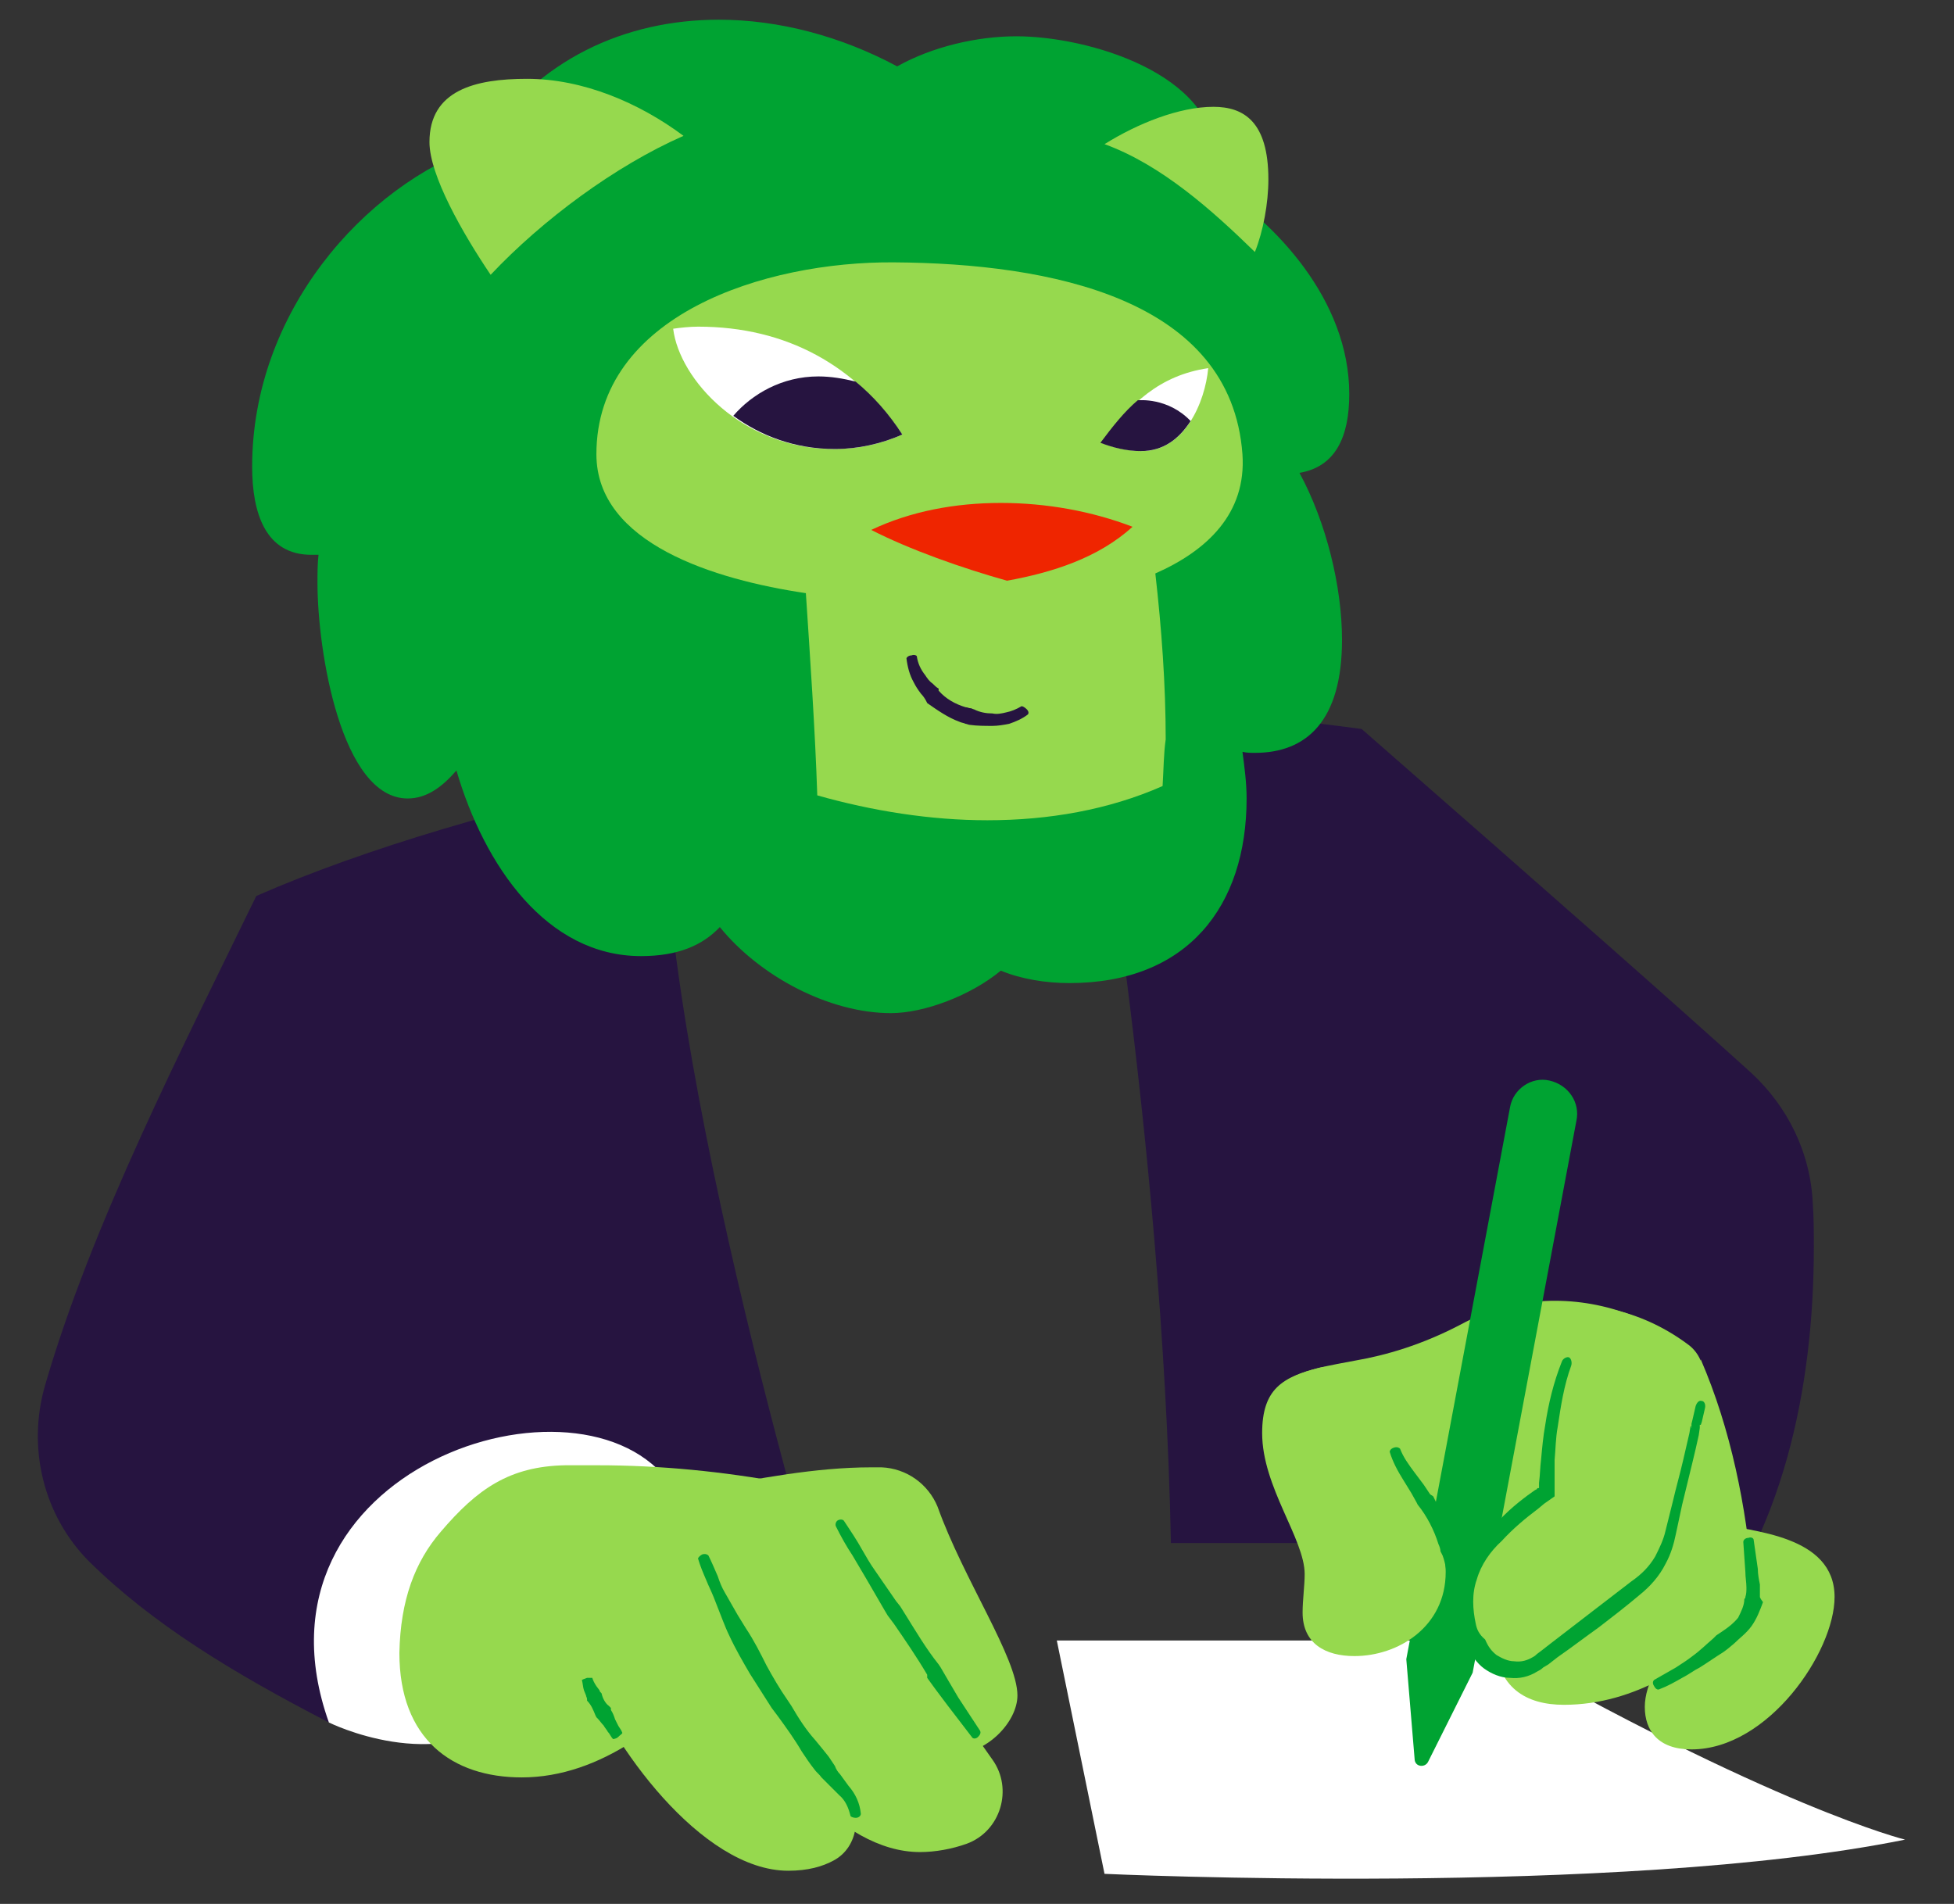 <?xml version="1.0" encoding="utf-8"?>
<svg xmlns="http://www.w3.org/2000/svg" width="117" height="114" viewBox="0 0 117 114" fill="none">
<rect x="0" y="0" width="117" height="114" fill="#333333" stroke="none"/>
<path d="M19.691 103.134C19.691 103.134 26.149 106.363 30.681 102.637C35.276 98.912 42.106 87.363 42.106 87.363C26.521 77.552 9.943 90.964 19.691 103.134Z" fill="white"/>
<path d="M88.737 98.228H63.279L66.135 112.199C66.135 112.199 96.933 113.627 114.07 110.15C114.07 110.15 106.185 108.225 88.737 98.228Z" fill="white"/>
<path d="M70.11 92.33C69.613 67.804 65.143 43.029 65.143 43.029C69.489 42.781 72.159 42.781 75.822 43.029C77.747 43.154 79.672 43.402 81.535 43.651C92.96 53.647 100.224 60.043 104.819 64.203C107.054 66.252 108.42 69.046 108.545 72.088C108.607 72.895 108.607 73.765 108.607 74.696C108.607 83.141 106.744 92.082 101.28 98.415L88.116 92.392H70.11V92.33Z" fill="#261440"/>
<path d="M39.748 46.32C30.558 48.245 21.865 50.791 15.346 53.647C10.999 62.588 5.473 73.33 2.679 83.016C1.623 86.742 2.617 90.778 5.349 93.51C9.136 97.235 13.918 100.154 19.692 103.134C14.29 87.922 34.904 81.278 40.182 88.915L49.868 97.98C49.806 97.98 39.251 63.271 39.748 46.32Z" fill="#261440"/>
<path d="M102.833 91.212C104.82 91.709 109.849 91.895 109.849 95.621C109.849 98.912 105.875 104.748 101.28 104.748C99.293 104.748 98.486 103.631 98.486 102.203C98.486 99.409 102.46 95.807 102.833 95.621" fill="#96D94E"/>
<path d="M89.482 98.167C89.607 101.085 91.407 102.078 93.643 102.078C97.989 102.078 101.404 99.533 103.763 97.546C104.571 96.863 105.005 95.807 104.943 94.751C104.571 90.219 103.639 85.562 101.839 81.402L96.996 92.889L89.482 98.167Z" fill="#96D94E"/>
<path d="M105.378 95.621C105.378 95.372 105.378 95.124 105.378 94.876C105.316 94.565 105.254 94.255 105.254 93.944L105.005 92.206C105.005 92.082 104.819 92.019 104.695 92.082C104.508 92.082 104.384 92.206 104.384 92.33L104.508 94.13C104.508 94.441 104.571 94.751 104.571 95.062C104.571 95.248 104.571 95.434 104.508 95.621C104.508 95.683 104.508 95.683 104.446 95.745C104.446 96.117 104.26 96.49 104.074 96.862C103.825 97.173 103.515 97.421 103.142 97.67L102.77 97.918L102.584 98.104C102.149 98.477 101.776 98.85 101.342 99.16C101.031 99.408 100.721 99.595 100.348 99.843C99.914 100.091 99.479 100.34 99.044 100.588C98.982 100.65 98.92 100.774 99.044 100.961C99.106 101.085 99.231 101.209 99.355 101.147C99.852 100.961 100.286 100.712 100.721 100.464C101.093 100.278 101.404 100.029 101.776 99.843C102.273 99.532 102.708 99.222 103.204 98.912L103.453 98.725L103.825 98.415C104.136 98.104 104.571 97.794 104.881 97.359C105.191 96.925 105.378 96.428 105.564 95.931C105.378 95.683 105.378 95.621 105.378 95.621Z" fill="#00A332"/>
<path d="M97.12 78.546C93.953 77.49 90.476 77.676 87.496 79.291C85.136 80.532 82.963 81.153 81.162 81.464C79.92 81.712 77.623 82.023 76.754 82.892C75.822 83.699 85.633 94.565 85.633 94.565L97.244 89.536L100.1 82.706C100.659 81.34 100.038 79.725 98.61 79.166C98.237 78.98 97.741 78.732 97.12 78.546Z" fill="#96D94E"/>
<path d="M94.388 67.121L88.179 100.153L85.509 105.493C85.323 105.866 84.702 105.804 84.702 105.307L84.205 99.346L90.414 66.314C90.6 65.196 91.718 64.451 92.774 64.699C93.891 64.948 94.636 66.003 94.388 67.121Z" fill="#00A332"/>
<path d="M95.63 78.235C97.803 78.546 99.603 79.415 101.032 80.471C101.839 81.029 102.211 82.085 101.901 83.079C101.839 83.327 101.777 83.575 101.715 83.886C100.783 87.735 102.398 81.402 99.79 91.958C99.541 93.075 98.858 94.131 97.989 94.876C97.617 95.186 97.244 95.497 96.871 95.807C95.257 97.049 93.643 98.229 92.028 99.409C90.786 100.34 89.048 99.967 88.365 98.601C87.868 97.67 87.682 96.615 87.744 95.559C87.93 92.951 90.165 91.026 92.463 89.288C92.463 89.288 92.401 84.507 93.829 81.216C95.257 77.987 95.63 78.235 95.63 78.235Z" fill="#96D94E"/>
<path d="M88.366 97.235C88.18 96.366 88.118 95.435 88.428 94.566C88.676 93.696 89.235 92.889 89.918 92.268C90.601 91.523 91.346 90.902 92.091 90.343L92.464 90.033L93.085 89.598V88.791C93.085 88.356 93.085 87.86 93.085 87.425C93.147 86.742 93.147 86.121 93.271 85.438C93.457 84.196 93.644 82.954 94.078 81.775C94.141 81.588 94.078 81.34 93.954 81.278C93.83 81.216 93.582 81.34 93.52 81.526C93.023 82.768 92.712 84.072 92.526 85.314C92.402 85.997 92.34 86.68 92.278 87.363C92.216 87.86 92.216 88.294 92.153 88.791V89.039V89.101H92.091C92.091 89.101 92.029 89.101 92.029 89.163L91.905 89.226L91.471 89.536C90.725 90.095 89.98 90.716 89.235 91.647C88.614 92.454 87.993 93.324 87.683 94.379C87.373 95.435 87.373 96.49 87.559 97.546C87.621 97.918 87.745 98.229 87.869 98.601C88.055 99.036 88.428 99.595 88.863 99.905C89.297 100.216 89.856 100.464 90.415 100.464C90.974 100.526 91.533 100.402 92.029 100.092C92.153 100.03 92.278 99.967 92.402 99.843L92.712 99.657L93.271 99.222C94.078 98.663 94.886 98.043 95.755 97.422C96.562 96.801 97.369 96.18 98.176 95.497C98.797 95 99.356 94.379 99.729 93.634C100.039 93.075 100.225 92.454 100.35 91.833L100.722 90.095L101.343 87.549C101.467 87.052 101.591 86.494 101.716 85.935L101.778 85.5C101.778 85.438 101.778 85.438 101.778 85.376V85.314C101.778 85.376 101.778 85.19 101.716 85.128C101.902 84.941 101.467 85.314 101.529 85.314C101.529 85.314 101.591 85.314 101.654 85.314H101.84L101.902 85.128L102.088 84.32C102.15 84.072 102.026 83.886 101.902 83.886C101.716 83.824 101.591 84.01 101.529 84.196L101.343 85.003L101.281 85.252V85.314C101.281 85.314 101.281 85.314 101.281 85.438C101.281 85.5 101.343 85.562 101.343 85.562C101.343 85.562 101.343 85.5 101.281 85.5C101.281 85.438 101.281 85.438 101.219 85.376C100.971 85.376 101.529 85.376 101.467 85.376H101.405H101.343H101.219V85.438L101.157 85.811C101.033 86.369 100.908 86.866 100.784 87.425C100.598 88.232 100.35 89.101 100.163 89.909L99.729 91.647C99.605 92.206 99.356 92.703 99.108 93.199C98.735 93.82 98.301 94.255 97.68 94.69C96.873 95.311 96.065 95.931 95.258 96.552C94.451 97.173 93.644 97.794 92.837 98.415L92.278 98.85L92.029 99.036C91.967 99.098 91.905 99.16 91.781 99.222C91.471 99.409 91.098 99.533 90.663 99.471C90.291 99.471 89.918 99.284 89.608 99.098C89.297 98.85 89.111 98.601 88.925 98.167C88.552 97.856 88.428 97.546 88.366 97.235Z" fill="#00A332"/>
<path d="M83.646 88.356C85.323 89.784 86.564 91.957 86.564 94.13C86.564 97.421 83.708 99.16 81.1 99.16C79.362 99.16 77.996 98.415 77.996 96.552C77.996 95.807 78.12 94.938 78.12 94.255C78.12 92.144 75.574 89.039 75.574 85.81C75.574 83.14 76.816 82.457 78.989 81.898C80.231 81.588 81.473 82.271 81.908 83.451L83.646 88.356Z" fill="#96D94E"/>
<path d="M85.632 89.474L85.26 88.915L84.701 88.17C84.329 87.673 84.018 87.238 83.832 86.742C83.77 86.68 83.646 86.617 83.459 86.68C83.273 86.742 83.211 86.866 83.211 86.928C83.397 87.549 83.708 88.108 84.018 88.604L84.515 89.412L84.825 89.97L84.887 90.095C85.446 90.778 85.881 91.647 86.129 92.454C86.191 92.578 86.253 92.764 86.253 92.889L86.378 93.137C86.564 93.634 86.626 94.13 86.626 94.689C86.626 94.876 86.626 95.062 86.626 95.248C86.564 95.434 86.626 95.621 86.564 95.807C86.502 96.055 86.44 96.242 86.378 96.49C86.253 96.738 86.191 96.925 86.067 97.173C86.005 97.235 86.129 97.421 86.253 97.483C86.378 97.546 86.564 97.546 86.626 97.483C86.75 97.235 86.874 96.987 86.999 96.738C87.061 96.49 87.185 96.242 87.247 95.993C87.309 95.807 87.309 95.559 87.371 95.372C87.371 95.186 87.433 94.938 87.433 94.751C87.433 94.13 87.433 93.572 87.309 92.951L87.247 92.64C87.185 92.454 87.123 92.33 87.061 92.144C86.688 91.274 86.191 90.405 85.819 89.598L85.632 89.474Z" fill="#00A332"/>
<path d="M42.045 89.163C45.336 88.542 48.813 87.859 52.166 87.859C52.352 87.859 52.6 87.859 52.787 87.859C54.277 87.921 55.581 88.853 56.14 90.219C57.692 94.565 60.921 99.284 60.921 101.52C60.921 103.072 59.12 105.059 56.947 105.059C55.395 105.059 52.6 104.189 51.11 102.389" fill="#96D94E"/>
<path d="M26.398 91.709C28.571 89.163 30.496 87.797 33.849 87.735C34.78 87.735 35.525 87.735 35.773 87.735C39.561 87.735 43.287 88.108 47.012 88.791C48.378 89.039 49.496 89.847 50.179 91.088C52.724 95.621 56.388 101.085 59.43 105.369C60.672 107.108 59.927 109.654 57.878 110.399C57.009 110.709 56.015 110.895 55.084 110.895C50.241 110.895 45.77 104.997 42.852 99.781C40.12 103.01 36.022 106.425 31.241 106.425C27.081 106.425 23.914 104.128 23.914 98.974C23.976 95.807 24.845 93.51 26.398 91.709Z" fill="#96D94E"/>
<path d="M55.518 100.464L56.014 101.147L56.76 102.141L58.188 104.003C58.25 104.127 58.436 104.127 58.56 104.003C58.684 103.879 58.746 103.755 58.684 103.631L57.38 101.644L56.76 100.588L56.325 99.843L56.201 99.657C55.456 98.725 54.835 97.67 54.214 96.677L53.903 96.18L53.655 95.869C53.22 95.248 52.848 94.689 52.413 94.069C52.103 93.634 51.854 93.199 51.606 92.765C51.295 92.206 50.923 91.647 50.55 91.088C50.488 90.964 50.302 90.964 50.178 91.026C50.054 91.088 49.992 91.275 50.054 91.399C50.364 92.02 50.675 92.578 51.047 93.137C51.295 93.572 51.606 94.069 51.854 94.503L52.972 96.428L53.158 96.739L53.531 97.235C54.214 98.229 54.897 99.222 55.518 100.278V100.464Z" fill="#00A332"/>
<path d="M42.107 93.199C43.846 97.608 47.012 103.258 50.551 107.232C51.669 108.474 51.421 110.585 49.93 111.392C49.247 111.765 48.378 112.013 47.198 112.013C41.983 112.013 36.519 104.376 34.904 99.967" fill="#96D94E"/>
<path d="M46.578 102.761C47.075 103.444 47.571 104.127 48.006 104.872C48.254 105.245 48.503 105.618 48.751 105.928C48.875 106.114 49.062 106.238 49.186 106.425L49.62 106.859L50.241 107.48C50.614 107.791 50.8 108.225 50.924 108.722C50.924 108.784 51.111 108.846 51.235 108.846C51.421 108.846 51.545 108.722 51.545 108.598C51.483 107.977 51.235 107.418 50.8 106.921L50.303 106.238C50.179 106.114 50.055 105.928 49.993 105.742L49.62 105.183C49.372 104.872 49.124 104.562 48.813 104.189C48.254 103.569 47.82 102.885 47.385 102.14L47.137 101.768C46.702 101.147 46.267 100.402 45.895 99.719C45.522 98.974 45.15 98.229 44.653 97.484L44.156 96.676C43.908 96.242 43.66 95.807 43.411 95.372C43.225 95.062 43.101 94.751 42.977 94.379C42.79 93.944 42.604 93.51 42.418 93.137C42.356 93.075 42.231 93.013 42.045 93.075C41.921 93.137 41.797 93.261 41.797 93.323C41.921 93.758 42.107 94.193 42.294 94.627C42.418 94.938 42.604 95.31 42.728 95.621L43.287 97.049C43.411 97.359 43.535 97.67 43.66 97.918C44.032 98.725 44.467 99.471 44.901 100.216C45.336 100.899 45.771 101.582 46.205 102.265L46.578 102.761Z" fill="#00A332"/>
<path d="M36.022 101.395C35.959 101.333 35.897 101.271 35.897 101.209L35.711 100.961C35.587 100.774 35.525 100.65 35.463 100.464C35.463 100.464 35.276 100.464 35.152 100.464C34.966 100.526 34.842 100.588 34.842 100.588C34.904 100.836 34.904 101.023 34.966 101.209L35.09 101.519C35.09 101.582 35.152 101.644 35.152 101.768V101.83C35.401 102.078 35.525 102.389 35.649 102.699L35.711 102.823L35.773 102.885C35.897 103.01 36.022 103.196 36.146 103.32C36.208 103.444 36.332 103.568 36.394 103.693C36.518 103.817 36.58 104.003 36.705 104.127C36.705 104.127 36.891 104.127 37.015 104.003C37.139 103.879 37.263 103.817 37.263 103.755C37.201 103.568 37.077 103.444 37.015 103.32C36.953 103.196 36.891 103.072 36.829 102.948C36.767 102.761 36.705 102.575 36.58 102.389V102.265L36.456 102.14C36.27 102.016 36.084 101.706 36.022 101.395Z" fill="#00A332"/>
<path d="M28.82 8.693C32.173 3.539 37.451 1.18 43.039 1.18C46.64 1.18 50.366 2.173 53.719 3.974C55.83 2.794 58.5 2.173 60.859 2.173C65.143 2.173 72.781 4.408 72.781 9.562C72.781 10.059 72.719 10.556 72.656 10.99C76.32 13.287 80.79 17.944 80.79 23.595C80.79 26.14 79.983 27.941 77.81 28.314C79.424 31.294 80.356 35.144 80.356 38.31C80.356 43.154 78.245 45.078 75.14 45.078C74.892 45.078 74.643 45.078 74.395 45.016C74.519 45.948 74.643 46.879 74.643 47.81C74.643 54.268 71.104 58.863 64.026 58.863C62.598 58.863 61.108 58.614 59.928 58.118C58.127 59.608 55.333 60.663 53.346 60.663C49.683 60.663 45.523 58.49 43.101 55.51C42.045 56.627 40.555 57.248 38.382 57.248C32.732 57.248 29.006 51.846 27.33 46.134C26.523 47.065 25.591 47.81 24.411 47.81C20.438 47.81 19.009 38.993 19.009 34.895C19.009 34.337 19.009 33.778 19.072 33.219C18.947 33.219 18.761 33.219 18.637 33.219C15.905 33.219 15.098 30.735 15.098 27.941C15.098 18.752 21.741 11.114 28.82 8.693Z" fill="#00A332"/>
<path d="M40.927 8.134C38.257 6.147 34.904 4.719 31.551 4.719C28.447 4.719 25.715 5.402 25.715 8.506C25.715 10.493 27.702 13.97 29.378 16.454C32.483 13.163 36.829 9.934 40.927 8.134Z" fill="#96D94E"/>
<path d="M75.14 15.088C72.594 12.605 69.552 9.873 66.137 8.631C68.124 7.389 70.607 6.396 72.656 6.396C74.457 6.396 75.947 7.265 75.947 10.742C75.947 12.17 75.637 13.847 75.14 15.088Z" fill="#96D94E"/>
<path d="M69.613 47.065C66.384 48.493 62.783 49.114 59.119 49.114C55.704 49.114 52.227 48.555 48.936 47.624C48.812 43.774 48.502 39.304 48.253 35.516C42.789 34.709 35.711 32.536 35.711 27.196C35.711 18.876 45.77 15.647 53.531 15.709C62.907 15.771 73.711 17.882 74.394 27.196C74.642 30.735 72.283 32.97 69.178 34.336C69.551 37.627 69.799 40.98 69.799 44.271C69.675 45.14 69.675 46.072 69.613 47.065Z" fill="#96D94E"/>
<path d="M52.166 31.729C54.526 30.611 57.195 30.114 59.928 30.114C62.66 30.114 65.391 30.611 67.813 31.542C65.764 33.405 63.032 34.274 60.3 34.771C57.63 34.026 54.463 32.908 52.166 31.729Z" fill="#EF2500"/>
<path d="M56.202 41.228C56.078 41.166 55.954 41.042 55.83 40.918C55.643 40.794 55.519 40.608 55.395 40.421C55.147 40.111 54.96 39.738 54.898 39.304C54.898 39.242 54.712 39.179 54.588 39.242C54.401 39.242 54.277 39.366 54.277 39.428C54.339 39.925 54.464 40.421 54.712 40.856C54.836 41.104 54.96 41.291 55.147 41.539C55.271 41.663 55.395 41.849 55.457 41.974L55.519 42.098C56.14 42.532 56.761 42.967 57.444 43.215C57.568 43.278 57.692 43.278 57.817 43.34C57.879 43.34 58.003 43.402 58.065 43.402C58.5 43.464 58.996 43.464 59.431 43.464C59.741 43.464 60.114 43.402 60.424 43.34C60.797 43.215 61.232 43.029 61.542 42.781C61.604 42.719 61.604 42.594 61.48 42.47C61.356 42.346 61.232 42.284 61.169 42.284C60.859 42.47 60.549 42.594 60.238 42.657C59.99 42.719 59.679 42.781 59.431 42.719C59.058 42.719 58.686 42.657 58.313 42.47C58.251 42.47 58.189 42.408 58.127 42.408C58.003 42.408 57.941 42.346 57.817 42.346C57.196 42.16 56.637 41.849 56.202 41.353V41.228Z" fill="#261440"/>
<path d="M54.029 26.016C51.235 21.918 47.137 19.559 41.797 19.559C41.3 19.559 40.741 19.621 40.307 19.683C40.679 22.725 44.467 26.885 49.931 26.885C51.421 26.885 52.787 26.575 54.029 26.016Z" fill="white"/>
<path d="M51.235 22.849C50.49 22.663 49.745 22.539 49 22.539C46.827 22.539 45.026 23.595 43.908 24.898C45.523 26.078 47.572 26.886 49.993 26.886C51.359 26.886 52.787 26.575 54.029 26.016C53.222 24.774 52.291 23.719 51.235 22.849Z" fill="#261440"/>
<path d="M72.345 22.043C72.158 24.091 70.916 27.01 68.371 27.01C67.564 27.01 66.756 26.823 65.949 26.513C67.688 24.154 69.426 22.477 72.345 22.043Z" fill="white"/>
<path d="M71.291 25.209C70.608 26.265 69.676 27.01 68.31 27.01C67.503 27.01 66.696 26.824 65.889 26.513C66.634 25.52 67.317 24.651 68.124 23.967C68.186 23.967 69.925 23.781 71.291 25.209Z" fill="#261440"/>
</svg>
